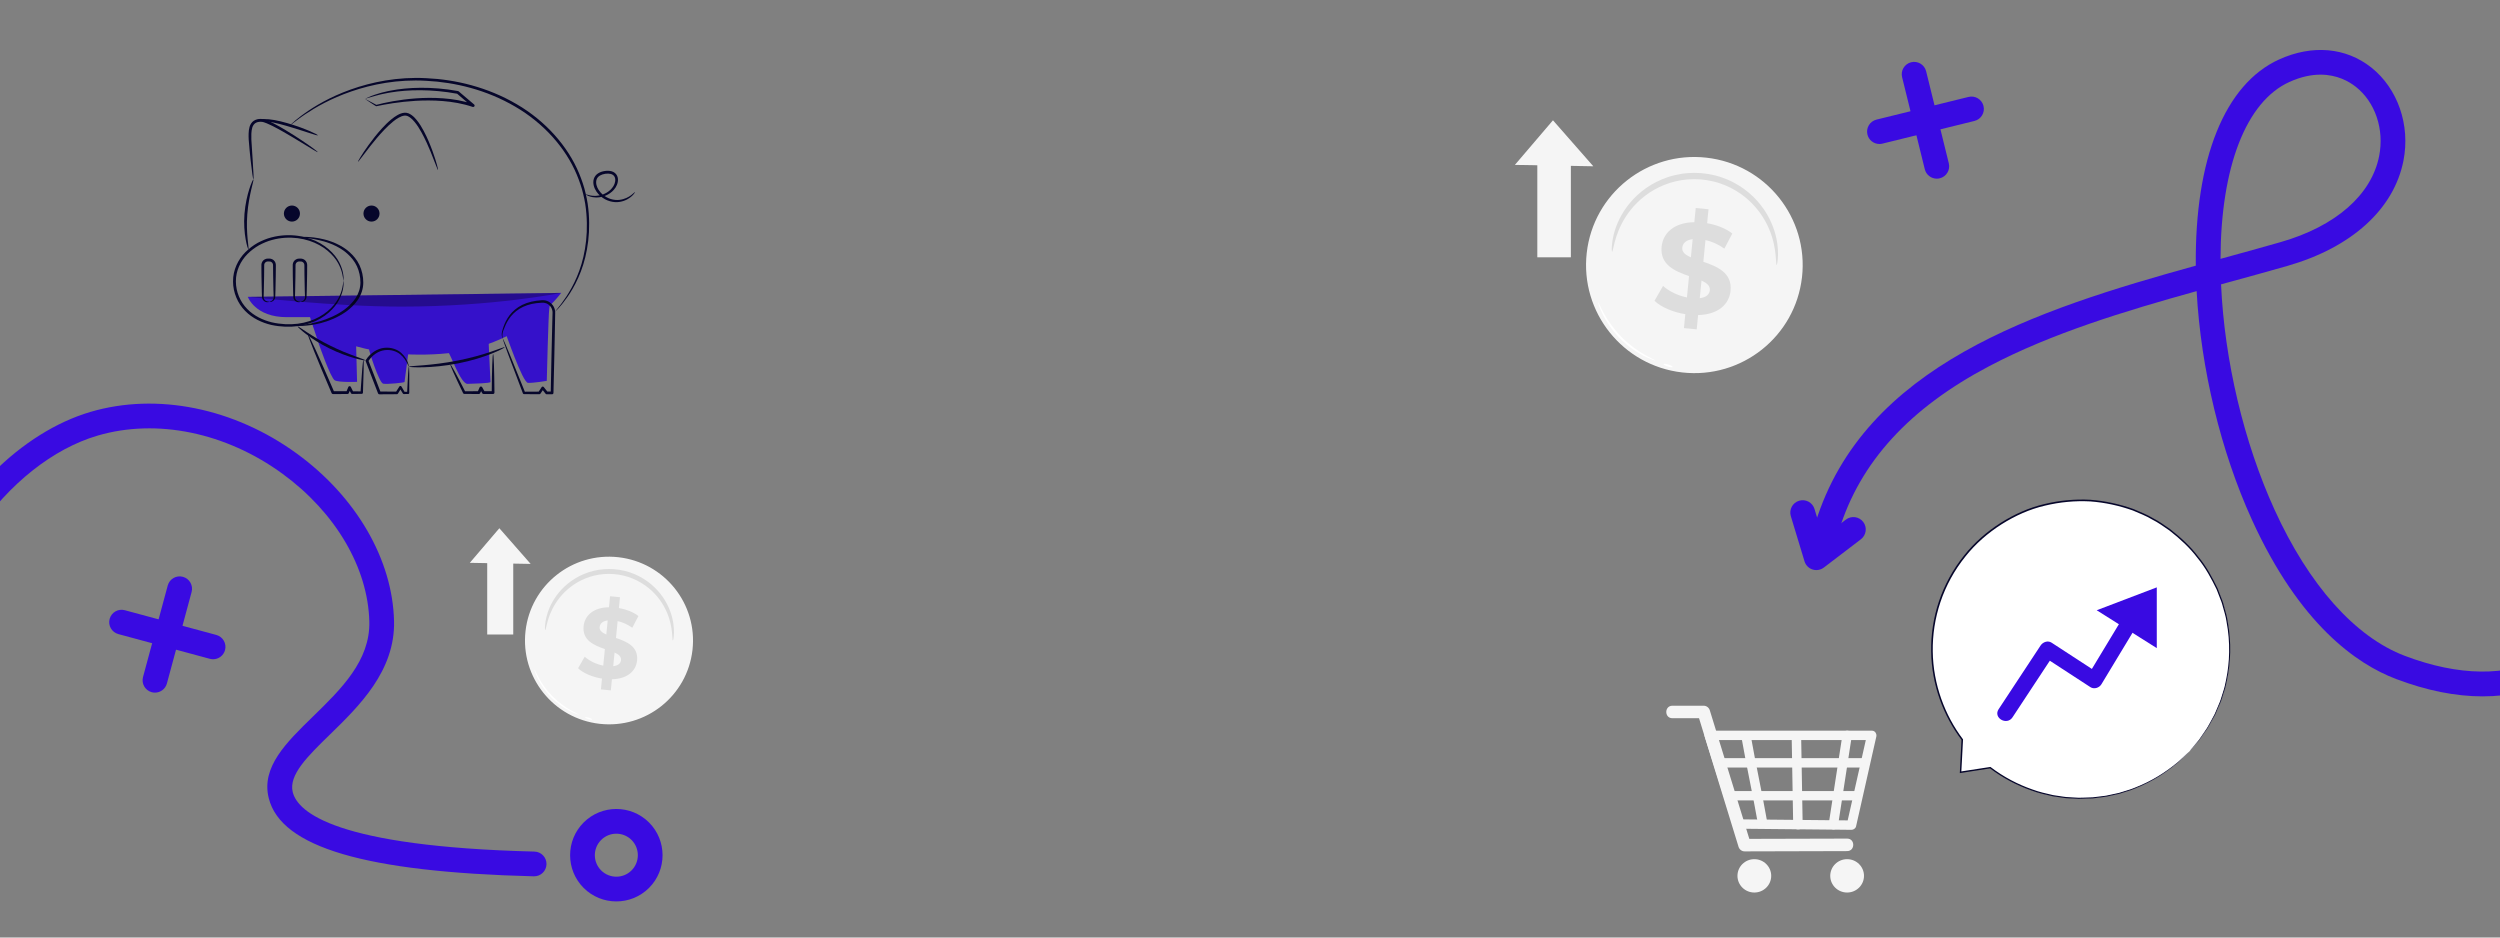 <svg viewBox="0 0 1920 720" xmlns="http://www.w3.org/2000/svg" id="Layer_1">
  <rect x="0" y="0" width="1920" height="720" fill="#808080" stroke="none"/>
  <defs>
    <style>
      .cls-1 {
        fill: #390ae2;
      }

      .cls-2 {
        fill: #fff;
      }

      .cls-3 {
        fill: #06062b;
      }

      .cls-4 {
        opacity: .3;
      }

      .cls-5 {
        opacity: .1;
      }

      .cls-6 {
        fill: #f5f5f5;
      }

      .cls-7 {
        fill: #3511ca;
      }
    </style>
  </defs>
  <g>
    <path d="M387.68,254.27c.55.92,13.62,39.58,17.82,39.77,4.19.19,14.42-1.54,14.42-1.54,0,0,1.26-51.98,1.93-55.41.67-3.42-.05-10.5-.05-10.5l-28.13,6.64-5.98,21.04Z" class="cls-7"></path>
    <path d="M344.44,270.94c1.1-.16,9.26,24.06,14.66,23.87,5.41-.19,17.57-.43,17.57-1.47s-1.54-33.47-1.54-33.47c0,0-28.19,2.12-27.99,2.7s-2.69,8.37-2.69,8.37Z" class="cls-7"></path>
    <path d="M283.37,267.9c-.42.36,7.73,26.21,10.93,26.78s16.39-.78,16.39-1.33,3.31-25.45,3.31-25.45c0,0-20.27-8.88-30.63,0Z" class="cls-7"></path>
    <path d="M244.95,264.35s8.95,26.11,12.22,27.79c3.26,1.68,17.06,1.12,17.06,1.12l-.75-28.9-34.98-19.53,6.45,19.53Z" class="cls-7"></path>
    <path d="M240.88,251.24c1.58,1.9,34.77,24.97,97.39,20.56,62.62-4.41,92.71-46.86,92.71-46.86l-240.65,3.06s5.53,15.58,29.86,15.58h17.89l2.8,7.67Z" class="cls-7"></path>
    <path d="M279.1,276.32c.2.01.26,2.54.2,6.96-.07,4.42-.25,10.73-.55,18.3-.02.5-.43.89-.92.9h-.02c-2.32.02-4.78.05-7.34.08-.39,0-.73-.22-.9-.54v-.02c-.64-1.23-1.33-2.55-2.02-3.89l1.92-.08c-.5,1.24-1.04,2.57-1.58,3.91-.17.42-.58.67-1,.67-3.06,0-6.23.01-9.47.02-.59,0-1.17,0-1.72,0-.45,0-.84-.27-1.01-.66-5.36-12.51-10.06-23.8-13.37-32-3.3-8.2-5.2-13.3-4.92-13.41.27-.12,2.66,4.77,6.33,12.81,3.66,8.04,8.61,19.24,13.98,31.74l-1.01-.66c.54,0,1.13,0,1.72,0,3.24,0,6.42.01,9.47.02l-1,.67c.56-1.34,1.11-2.67,1.62-3.9h0c.22-.55.84-.8,1.38-.58.24.1.43.28.54.5.68,1.35,1.34,2.68,1.96,3.92l-.91-.56c2.56.03,5.02.05,7.34.08l-.95.9c.49-7.56.95-13.85,1.34-18.26.39-4.4.71-6.91.91-6.9Z" class="cls-3"></path>
    <path d="M378.69,271.8c.25,0,.49,3.14.67,8.43s.32,12.72.39,21.29c0,.58-.46,1.05-1.04,1.06h-.02c-2.37.01-4.82.02-7.34.03-.41,0-.77-.23-.96-.56-.49-.89-1.02-1.83-1.55-2.79l-.43-.78,1.96-.08c-.55,1.21-1.08,2.4-1.61,3.57-.18.4-.58.64-.99.64-3.93-.03-7.68-.06-11.19-.08h-.02c-.39,0-.72-.23-.88-.56-3.09-6.44-5.66-11.94-7.4-15.85-1.74-3.91-2.66-6.24-2.46-6.34.2-.1,1.5,2.04,3.55,5.8,2.05,3.76,4.87,9.13,8.11,15.5l-.9-.56c3.51-.03,7.26-.05,11.19-.08l-.99.64c.52-1.17,1.06-2.37,1.6-3.58.25-.55.89-.8,1.45-.55.23.1.4.27.51.47l.44.78c.53.96,1.06,1.9,1.55,2.79l-.96-.56c2.52.01,4.98.02,7.34.03l-1.06,1.06c.06-8.57.2-16.01.39-21.29s.42-8.43.67-8.43Z" class="cls-3"></path>
    <path d="M228.62,250.71c.42-.53,10.64,7.73,25.08,14.8,14.38,7.19,27.08,10.55,26.9,11.21-.07.27-3.33-.23-8.47-1.68-5.12-1.46-12.11-3.93-19.41-7.57-7.31-3.62-13.5-7.69-17.72-10.95-4.23-3.25-6.56-5.6-6.39-5.81Z" class="cls-3"></path>
    <path d="M314,281.61c0-.33,4.23-.53,11.04-1.09,6.8-.57,16.17-1.58,26.36-3.59,10.2-2,19.24-4.63,25.7-6.82,6.46-2.18,10.39-3.77,10.53-3.46.11.24-3.6,2.34-9.99,4.91-6.38,2.59-15.48,5.5-25.81,7.52-10.32,2.04-19.83,2.81-26.7,2.99-6.88.16-11.12-.19-11.12-.46Z" class="cls-3"></path>
    <path d="M426.33,239.35c-.06-.05.75-1.08,2.32-2.97,1.54-1.92,3.78-4.79,6.36-8.69,5.08-7.76,11.54-20.01,14.24-36.51,1.41-8.2,1.89-17.38,1.08-27.13-.12-2.44-.56-4.89-.87-7.4-.49-2.47-.85-5.02-1.54-7.53-1.16-5.07-2.94-10.15-5.05-15.21-8.52-20.26-25.27-39.27-47.24-52.04-21.97-12.88-46.21-18.7-68.17-19.8-22.06-1.32-41.9,2.73-57.64,8.15-15.82,5.43-27.62,12.31-35.36,17.51-1.97,1.26-3.63,2.52-5.09,3.57-1.47,1.04-2.68,1.97-3.64,2.75-1.94,1.52-2.98,2.3-3.03,2.24-.05-.06.9-.94,2.75-2.58.92-.83,2.08-1.83,3.52-2.92,1.42-1.12,3.05-2.43,5-3.76,7.64-5.45,19.42-12.6,35.33-18.27,15.82-5.66,35.9-9.93,58.26-8.71,22.23,1,46.84,6.84,69.18,19.93,22.34,12.98,39.4,32.42,47.99,53.14,2.13,5.17,3.91,10.36,5.07,15.54.69,2.56,1.04,5.16,1.52,7.69.3,2.56.72,5.06.83,7.55.74,9.92.16,19.23-1.37,27.55-2.94,16.73-9.72,29.04-15.06,36.72-2.71,3.85-5.07,6.66-6.73,8.5-1.69,1.81-2.6,2.74-2.66,2.69Z" class="cls-3"></path>
    <path d="M194.62,137.79c.64.2-3.51,11.78-4.68,26.66-1.2,14.89,1.54,26.91.86,27.02-.27.06-1.29-2.85-2.16-7.76-.86-4.9-1.5-11.82-.89-19.43.6-7.61,2.21-14.34,3.72-19.08,1.52-4.74,2.89-7.51,3.16-7.41Z" class="cls-3"></path>
    <path d="M227.02,250.04c-.04-.46,7.53-.12,19-3.42,5.68-1.69,12.32-4.4,18.64-8.95,3.07-2.36,6.06-5.16,8.39-8.62,2.3-3.46,3.73-7.64,3.76-12,.02-4.39-.92-8.72-2.65-12.5-1.74-3.8-4.37-6.95-7.21-9.54-2.83-2.63-6.02-4.56-9.11-6.11-.78-.37-1.55-.74-2.31-1.1-.77-.34-1.55-.6-2.3-.9-1.49-.62-2.98-1.06-4.4-1.48-11.47-3.22-19.07-2.77-19.02-3.26,0-.14,1.86-.28,5.24-.24,3.37.12,8.29.5,14.19,2,1.47.39,3.02.79,4.57,1.39.78.29,1.59.54,2.4.87.79.35,1.6.72,2.42,1.08,3.24,1.54,6.63,3.49,9.67,6.24,3.05,2.7,5.9,6.05,7.81,10.14,1.89,4.08,2.91,8.68,2.9,13.45-.03,4.81-1.65,9.44-4.16,13.16-2.54,3.72-5.74,6.65-8.99,9.07-6.67,4.67-13.55,7.28-19.41,8.82-5.89,1.52-10.8,1.98-14.17,2.14-3.38.06-5.25-.08-5.25-.21Z" class="cls-3"></path>
    <path d="M336.4,130.59c-.31.09-2.15-5.44-5.72-14.12-1.8-4.33-4.02-9.47-7-14.85-1.51-2.67-3.17-5.46-5.27-7.97-1.04-1.26-2.18-2.47-3.49-3.41-.65-.47-1.34-.86-2.05-1.15-.35-.13-.69-.17-1.04-.28-.37,0-.74-.03-1.11-.02-1.53.12-3.1.78-4.54,1.6-1.45.81-2.82,1.78-4.11,2.82-2.59,2.07-4.9,4.33-7.03,6.55-4.25,4.47-7.77,8.82-10.69,12.49-5.8,7.38-9.14,12.16-9.41,11.98-.13-.08.54-1.39,1.92-3.64,1.38-2.25,3.48-5.45,6.25-9.28,2.78-3.82,6.21-8.3,10.46-12.94,2.13-2.31,4.47-4.66,7.17-6.85,1.34-1.1,2.79-2.14,4.39-3.05,1.59-.9,3.36-1.71,5.44-1.88.52-.02,1.05.01,1.57.03.51.13,1.06.22,1.54.41.93.38,1.78.88,2.54,1.43,1.53,1.12,2.76,2.45,3.86,3.81,2.22,2.72,3.88,5.6,5.38,8.37,2.95,5.57,5.03,10.82,6.67,15.26,1.62,4.44,2.74,8.1,3.44,10.65.7,2.55.97,3.99.83,4.03Z" class="cls-3"></path>
    <path d="M195.44,93.7c-.13-.1.37-.79,1.63-1.31,1.25-.52,3.17-.91,5.53-.94,4.73-.12,11.1,1.11,17.86,3.06,13.56,3.92,23.87,8.89,23.64,9.41-.24.59-10.86-3.44-24.25-7.3-6.69-1.92-12.82-3.34-17.3-3.61-2.24-.16-4.03-.02-5.24.21-1.21.24-1.78.59-1.89.5Z" class="cls-3"></path>
    <path d="M280.29,75.93c-.11.02,1.49-.75,5.01-2.27,1.76-.73,3.82-1.27,6.28-2.08,1.22-.41,2.58-.65,3.99-1.02,1.43-.32,2.92-.75,4.53-.99,12.79-2.5,31.22-3.36,51.67.36.17.03.32.11.45.21l.03.02c3.51,2.98,7.18,6.1,10.92,9.27.32.28.65.55.95.81.46.39.52,1.09.12,1.55-.3.35-.78.47-1.19.33-7.68-2.62-15.51-3.89-22.93-4.51-7.43-.6-14.48-.54-20.92-.18-12.88.8-23.33,2.66-30.09,4.14h-.03c-.13.03-.25,0-.36-.05-2.93-1.82-5.08-3.3-6.47-4.23-1.39-.94-2.05-1.38-1.96-1.37.09,0,.94.47,2.48,1.27,1.55.81,3.74,1.92,6.47,3.45l-.39-.05c6.77-1.84,17.22-4,30.23-5.02,6.5-.46,13.65-.61,21.21-.06,7.55.57,15.55,1.83,23.48,4.53l-1.07,1.87c-.31-.26-.63-.54-.95-.81-3.73-3.18-7.39-6.31-10.9-9.3l.47.23c-20.02-3.73-38.32-3.17-50.97-1.07-1.6.19-3.09.56-4.5.83-1.41.31-2.76.5-3.98.85-2.42.67-4.64,1.16-6.22,1.69-3.18.97-5.24,1.56-5.36,1.58Z" class="cls-3"></path>
    <path d="M263.78,215.79c-.29.03-.01-3.45-2-9.13-1.07-2.78-2.67-6.14-5.44-9.38-2.72-3.25-6.44-6.46-11.11-9.04-9.27-5.18-22.71-7.65-36.36-3.94-3.41.91-6.73,2.34-9.97,4.06-3.18,1.83-6.21,4.08-8.88,6.77-5.33,5.38-8.93,12.93-8.86,20.95,0,8.07,3.33,15.71,8.6,21.13,5.29,5.47,12.23,8.68,19.03,10.35,6.87,1.55,13.71,1.84,19.92,1.06,6.22-.8,11.87-2.69,16.53-5.3,4.68-2.59,8.39-5.79,11.11-9.04,2.77-3.24,4.37-6.59,5.43-9.38,1.98-5.68,1.71-9.16,2-9.12.08,0,.1.84.07,2.46.03.81-.12,1.8-.31,2.97-.12,1.18-.49,2.5-.95,3.98-.97,2.91-2.52,6.44-5.29,9.87-2.73,3.44-6.51,6.86-11.3,9.62-4.78,2.79-10.6,4.84-17.04,5.75-6.45.88-13.47.66-20.63-.89-7.09-1.68-14.44-5-20.11-10.82-5.65-5.76-9.25-14.01-9.25-22.61-.08-8.68,3.85-16.81,9.52-22.48,2.85-2.84,6.05-5.2,9.4-7.1,3.41-1.79,6.9-3.26,10.45-4.18,14.26-3.76,28.14-1.01,37.66,4.53,4.8,2.77,8.58,6.18,11.3,9.62,2.77,3.43,4.32,6.97,5.29,9.87.45,1.48.82,2.79.95,3.98.2,1.17.34,2.16.31,2.97.03,1.62,0,2.46-.07,2.46Z" class="cls-3"></path>
    <path d="M206.91,231.85c-.04-.2,1.18-.12,2.39-1.4.58-.65,1-1.58.86-2.85-.05-1.39-.1-2.93-.16-4.61-.07-3.49-.15-7.54-.24-12.01-.02-2.27-.04-4.64-.06-7.09.05-1.07-.32-1.85-1.04-2.47-.36-.28-.78-.49-1.23-.57-.38-.08-1.09-.04-1.74-.05-.94,0-1.84.5-2.33,1.27-.24.38-.41.82-.44,1.27-.03.45-.01,1.2-.02,1.77-.02,2.45-.04,4.82-.06,7.09-.09,4.46-.17,8.52-.24,12.01-.03.85-.05,1.66-.08,2.44-.01.78-.1,1.52,0,2.03.19,1.14.95,1.97,1.68,2.38.75.44,1.43.49,1.96.55.5.07.77.15.77.22s-.26.15-.77.22c-.47.07-1.34.19-2.33-.22-.97-.39-2.1-1.34-2.5-2.89-.2-.81-.14-1.55-.19-2.3-.02-.78-.05-1.59-.08-2.44-.07-3.49-.15-7.54-.24-12.01-.02-2.27-.04-4.64-.06-7.09,0-.65-.03-1.15,0-1.95.05-.8.33-1.59.76-2.28.86-1.38,2.49-2.29,4.17-2.28.65.02,1.25-.06,2.14.09.82.15,1.58.52,2.21,1.03.63.52,1.12,1.18,1.44,1.92.31.7.41,1.64.38,2.24-.02,2.45-.04,4.82-.06,7.09-.09,4.46-.17,8.52-.24,12.01-.06,1.68-.11,3.22-.16,4.61.05,1.47-.68,2.83-1.5,3.47-1.73,1.35-3.05.86-2.98.78Z" class="cls-3"></path>
    <path d="M230.97,231.85c-.04-.2,1.18-.12,2.39-1.4.58-.65,1-1.58.86-2.85-.05-1.39-.1-2.93-.16-4.61-.07-3.49-.15-7.54-.24-12.01-.02-2.27-.04-4.64-.06-7.09.05-1.07-.32-1.85-1.04-2.47-.36-.28-.78-.49-1.23-.57-.38-.08-1.09-.04-1.74-.05-.94,0-1.84.5-2.33,1.27-.24.38-.41.82-.44,1.27-.03.45-.01,1.2-.02,1.77-.02,2.45-.04,4.82-.06,7.09-.09,4.46-.17,8.52-.24,12.01-.03.85-.05,1.66-.08,2.44-.01.78-.1,1.52,0,2.03.19,1.14.95,1.97,1.68,2.38.75.44,1.43.49,1.96.55.5.07.77.15.77.22s-.26.15-.77.22c-.47.07-1.34.19-2.33-.22-.97-.39-2.1-1.34-2.5-2.89-.2-.81-.14-1.55-.19-2.3-.02-.78-.05-1.59-.08-2.44-.07-3.49-.15-7.54-.24-12.01-.02-2.27-.04-4.64-.06-7.09,0-.65-.03-1.15,0-1.95.05-.8.33-1.59.76-2.28.86-1.38,2.49-2.29,4.17-2.28.65.02,1.25-.06,2.14.09.82.15,1.58.52,2.21,1.03.63.52,1.12,1.18,1.44,1.92.31.7.41,1.64.38,2.24-.02,2.45-.04,4.82-.06,7.09-.09,4.46-.17,8.52-.24,12.01-.06,1.68-.11,3.22-.16,4.61.05,1.47-.68,2.83-1.5,3.47-1.73,1.35-3.05.86-2.98.78Z" class="cls-3"></path>
    <path d="M194.62,137.79c-.3.03-1.11-5.56-2.12-14.63-.49-4.54-1.07-9.92-1.5-15.98-.1-1.57-.09-3.1-.05-4.72.06-1.62.21-3.31.71-5.03.5-1.7,1.52-3.5,3.19-4.63,1.66-1.15,3.67-1.49,5.52-1.47,2.02.05,3.79.73,5.36,1.39,1.61.66,3.13,1.4,4.61,2.16,2.95,1.51,5.71,3.1,8.31,4.64,5.2,3.1,9.76,6.06,13.55,8.6,3.79,2.54,6.81,4.68,8.86,6.2,2.05,1.53,3.13,2.44,3.05,2.56-.18.26-4.97-2.71-12.74-7.46-3.89-2.37-8.52-5.18-13.74-8.16-2.61-1.49-5.36-3.02-8.26-4.47-1.45-.74-2.94-1.44-4.46-2.06-1.54-.65-3.07-1.18-4.53-1.22-1.6-.02-3.15.28-4.29,1.08-1.15.78-1.92,2.03-2.36,3.45-.82,2.87-.75,6.12-.69,9.03.31,5.97.74,11.4,1.02,15.95.61,9.1.87,14.74.57,14.76Z" class="cls-3"></path>
    <path d="M386.19,260.17c-.05.02-.44-.56-.72-1.86-.13-.64-.22-1.47-.12-2.44.08-.99.46-2.03.78-3.21.73-2.34,1.76-5.22,3.63-8.23,1.83-3.02,4.59-6.12,8.35-8.58,3.75-2.47,8.5-4.14,13.67-4.85,1.29-.2,2.62-.32,3.96-.4,1.32-.14,2.95-.03,4.35.49,2.87,1.01,5.28,3.56,6.02,6.71.21.78.27,1.59.28,2.41-.01.73-.02,1.47-.04,2.21-.03,1.48-.05,2.97-.08,4.48-.06,3.02-.12,6.1-.18,9.23-.13,6.27-.27,12.77-.41,19.42-.22,9.1-.42,17.9-.62,26.23-.01.57-.48,1.03-1.06,1.03-1.41,0-2.8,0-4.17-.01-.33,0-.63-.16-.82-.4-1.02-1.3-2.02-2.59-3.01-3.85l1.65-.06c-.87,1.29-1.74,2.57-2.59,3.83h0c-.19.29-.51.44-.82.44-4.1-.03-8.04-.05-11.8-.07h-.01c-.39,0-.72-.25-.85-.59-4.81-12.56-8.75-23.01-11.44-30.33-1.35-3.66-2.38-6.54-3.06-8.52-.68-1.97-.99-3.04-.9-3.08.09-.04.58.96,1.43,2.87.84,1.91,2.04,4.73,3.53,8.33,2.99,7.21,7.18,17.56,12.17,30.05l-.86-.59c3.76-.02,7.7-.05,11.8-.07l-.83.44c.84-1.27,1.69-2.55,2.55-3.85.31-.47.94-.6,1.41-.29.09.06.18.14.24.22,1,1.26,2.01,2.53,3.04,3.83l-.82-.4c1.38,0,2.76,0,4.17-.01l-1.06,1.03c.17-8.33.35-17.13.54-26.23.15-6.65.31-13.14.45-19.41.08-3.13.16-6.21.23-9.23.04-1.51.08-3,.12-4.48.02-.74.04-1.47.06-2.19,0-.64-.04-1.29-.21-1.9-.55-2.49-2.45-4.55-4.72-5.37-1.16-.43-2.28-.54-3.59-.43-1.3.06-2.58.15-3.82.32-4.98.6-9.49,2.11-13.08,4.35-3.6,2.24-6.3,5.09-8.15,7.93-1.9,2.82-3.02,5.58-3.86,7.83-2.04,4.51-.47,7.24-.74,7.24Z" class="cls-3"></path>
    <path d="M314,281.61c-.13.03-.48-1.02-1.39-2.81-.93-1.76-2.44-4.36-5.22-6.65-2.75-2.28-7.06-3.83-11.89-3.23-4.76.53-9.72,3.82-12.73,8.65l.07-.9c1.79,4.62,3.72,9.6,5.72,14.75,1.3,3.41,2.58,6.74,3.81,9.96l-1.01-.69c4.71.03,9.2.06,13.41.08l-.85.47c.96-1.51,1.89-2.96,2.78-4.37v-.02c.29-.44.87-.57,1.31-.29.13.08.23.19.31.32.9,1.54,1.76,3.01,2.59,4.43l-.75-.43c1.16.02,2.26.03,3.33.05l-.83.8c.26-6.17.52-11.18.75-14.67.23-3.49.44-5.44.6-5.46.16-.02.27,1.9.32,5.39.05,3.49.05,8.55-.02,14.79,0,.44-.36.79-.8.8h-.03c-1.07.02-2.18.03-3.33.05-.31,0-.59-.16-.74-.4v-.02c-.87-1.39-1.77-2.84-2.71-4.36h1.61c-.87,1.44-1.76,2.91-2.69,4.43-.18.3-.5.47-.83.47h-.02c-4.21.03-8.7.05-13.41.08-.46,0-.85-.29-1.01-.69-1.24-3.22-2.53-6.55-3.85-9.95-1.97-5.16-3.87-10.15-5.64-14.78l-.02-.05c-.11-.29-.07-.6.09-.85,3.47-5.46,8.97-8.9,14.36-9.41,5.35-.54,10.11,1.38,12.96,4.01,2.89,2.63,4.26,5.46,5.01,7.37.73,1.95.85,3.08.74,3.11Z" class="cls-3"></path>
    <circle r="6.17" cy="164.02" cx="224.2" class="cls-3"></circle>
    <path d="M291.48,164.02c0,3.41-2.76,6.17-6.17,6.17s-6.17-2.76-6.17-6.17,2.76-6.17,6.17-6.17,6.17,2.76,6.17,6.17Z" class="cls-3"></path>
    <path d="M190.34,228c1.3-.03,65.71,7.47,117.91,7.48,70.93.01,122.74-10.53,122.74-10.53l-240.65,3.06Z" class="cls-4"></path>
    <path d="M487.65,147.5c.09.06-.5,1.33-2.32,3.03-1.79,1.67-4.92,3.8-9.42,4.52-4.44.75-10.24-.46-14.8-4.49-2.23-2-4.24-4.64-5.1-7.96-.4-1.64-.52-3.48.05-5.27.54-1.8,1.88-3.37,3.47-4.32,1.59-.96,3.33-1.45,5.01-1.69,1.69-.24,3.44-.26,5.16.22,1.71.45,3.34,1.65,4.15,3.27.85,1.62.86,3.39.6,4.93-.55,3.14-2.42,5.61-4.38,7.39-2.02,1.78-4.27,2.94-6.41,3.63-4.32,1.38-8.09.94-10.44.2-2.38-.75-3.46-1.63-3.41-1.72.09-.17,1.3.44,3.61.89,2.28.45,5.82.61,9.72-.84,1.93-.73,3.93-1.87,5.68-3.51,1.71-1.66,3.22-3.82,3.62-6.39.19-1.25.12-2.57-.46-3.62-.56-1.06-1.58-1.84-2.88-2.17-2.57-.64-5.96-.16-8.44,1.27-1.23.75-2.13,1.82-2.53,3.11-.41,1.28-.36,2.73-.04,4.09.67,2.75,2.4,5.14,4.36,6.97,4.01,3.69,9.17,4.95,13.24,4.46,4.14-.46,7.2-2.24,9.07-3.63,1.9-1.42,2.72-2.49,2.87-2.37Z" class="cls-3"></path>
  </g>
  <g>
    <g>
      <path d="M1681.53,577.03c43.28-46.08,41.01-118.52-5.07-161.8-46.08-43.28-118.52-41.01-161.8,5.07-38.86,41.38-40.98,104-7.64,147.69l-1.3,25.1,22.8-3.53c46.09,35.37,112.39,30.71,153.01-12.53Z" class="cls-2"></path>
      <path d="M1681.53,577.03s-2.84,3.04-8.56,8.39c-5.97,5.02-15.14,12.22-28.61,18.21-3.4,1.39-6.91,3.07-10.85,4.15-1.94.61-3.93,1.24-5.96,1.88-2.08.46-4.21.92-6.38,1.4-1.09.24-2.18.48-3.29.72-1.11.23-2.26.31-3.4.48-2.3.29-4.64.58-7.02.88-2.4.15-4.85.19-7.34.29-1.24.03-2.5.13-3.77.1-1.27-.07-2.54-.14-3.83-.21-1.29-.07-2.58-.14-3.89-.21-1.31-.05-2.63-.14-3.94-.37-2.63-.38-5.31-.77-8.02-1.17-5.34-1.22-10.89-2.37-16.33-4.42-10.95-3.8-21.94-9.44-32.15-17.16l.41.11c-7.1,1.11-14.86,2.32-22.79,3.55l-.68.11.04-.69c.4-7.85.83-16.39,1.28-25.11l.12.39c-13.94-18.4-23.11-42.41-23.44-68.05-.2-12.78,1.74-25.86,5.97-38.44,4.22-12.57,10.75-24.6,19.31-35.24,7.93-10.04,17.66-18.4,28.14-25.08,10.51-6.63,21.87-11.72,33.63-14.45,11.71-2.84,23.61-3.89,35.2-3.27,11.58.88,22.72,3.38,33.15,7.12,5.08,2.21,10.21,4.14,14.83,6.95,4.85,2.41,9.11,5.62,13.44,8.57,8.23,6.46,15.78,13.43,21.69,21.32,6.29,7.6,10.75,16.09,14.73,24.29.82,2.13,1.63,4.24,2.43,6.33.78,2.1,1.68,4.13,2.17,6.27,1.1,4.24,2.5,8.31,3.04,12.47,3.08,16.46,2.27,31.85-.45,44.81-.69,3.25-1.28,6.4-2.34,9.31-.99,2.92-1.72,5.81-2.82,8.43-1.12,2.61-2.2,5.11-3.23,7.49-.47,1.21-1.06,2.33-1.68,3.4-.6,1.08-1.18,2.13-1.75,3.15-1.17,2.02-2.13,4.01-3.28,5.73-1.18,1.7-2.29,3.29-3.31,4.76-1.03,1.47-1.98,2.83-2.85,4.07-.99,1.15-1.88,2.19-2.69,3.12-1.59,1.83-2.81,3.24-3.66,4.22-.83.94-1.28,1.41-1.28,1.41,0,0,.38-.52,1.18-1.49.83-1,2.01-2.43,3.56-4.29.79-.94,1.67-1.99,2.63-3.15.85-1.25,1.79-2.62,2.79-4.09,1.01-1.48,2.09-3.08,3.25-4.78,1.13-1.72,2.07-3.72,3.22-5.74.56-1.02,1.13-2.07,1.71-3.15.61-1.06,1.19-2.18,1.65-3.39,1-2.38,2.06-4.87,3.16-7.47,1.08-2.61,1.78-5.49,2.75-8.4,1.04-2.9,1.61-6.03,2.28-9.26,2.64-12.89,3.38-28.18.26-44.5-.55-4.13-1.95-8.16-3.06-12.36-.49-2.12-1.39-4.13-2.17-6.21-.8-2.07-1.61-4.16-2.43-6.27-3.97-8.12-8.41-16.51-14.66-24.03-5.87-7.81-13.36-14.69-21.53-21.07-4.3-2.91-8.52-6.09-13.32-8.46-4.58-2.78-9.67-4.68-14.69-6.86-10.33-3.68-21.36-6.15-32.81-7-11.47-.59-23.23.45-34.82,3.27-11.63,2.7-22.86,7.74-33.25,14.3-10.36,6.61-19.98,14.87-27.82,24.8-8.47,10.52-14.92,22.41-19.1,34.84-4.19,12.43-6.12,25.37-5.93,38.01.31,25.36,9.35,49.12,23.12,67.36l.13.17v.21c-.47,8.72-.92,17.26-1.33,25.1l-.65-.59c7.94-1.22,15.7-2.41,22.8-3.51l.23-.03.18.14c10.09,7.66,20.97,13.29,31.82,17.08,5.38,2.05,10.88,3.21,16.18,4.44,2.69.4,5.34.8,7.95,1.18,1.3.24,2.61.33,3.91.38,1.3.08,2.58.15,3.86.22,1.28.07,2.54.15,3.8.22,1.26.04,2.5-.06,3.74-.08,2.47-.09,4.9-.12,7.29-.26,2.37-.29,4.7-.57,6.98-.85,1.14-.16,2.28-.23,3.38-.46,1.1-.24,2.19-.47,3.27-.7,2.16-.46,4.27-.92,6.34-1.36,2.02-.63,4-1.24,5.93-1.84,3.92-1.05,7.42-2.7,10.81-4.06,13.44-5.88,22.63-12.97,28.65-17.89,2.94-2.56,5.02-4.72,6.52-6.07,1.47-1.38,2.25-2.07,2.25-2.07Z" class="cls-3"></path>
    </g>
    <g>
      <path d="M1534.94,544.66c9.4-14.27,18.81-28.54,28.21-42.81,1.33-2.02,2.67-4.05,4-6.07,1.77-2.68,5.53-4.12,8.45-2.22,12.02,7.83,24.04,15.66,36.07,23.49-2.82.74-5.63,1.48-8.45,2.22,8.74-14.47,17.48-28.94,26.22-43.41,1.23-2.04,2.47-4.09,3.7-6.13,4.11-6.8,14.79-.59,10.67,6.24-8.74,14.47-17.48,28.94-26.22,43.41-1.23,2.04-2.47,4.09-3.7,6.13-1.66,2.75-5.62,4.06-8.45,2.22-12.02-7.83-24.04-15.66-36.07-23.49,2.82-.74,5.63-1.48,8.45-2.22-9.4,14.27-18.81,28.54-28.21,42.81-1.33,2.02-2.67,4.05-4,6.07-4.36,6.61-15.06.43-10.67-6.24h0Z" class="cls-1"></path>
      <polygon points="1610.27 468.67 1656.41 497.76 1656.41 451.09 1610.27 468.67" class="cls-1"></polygon>
    </g>
  </g>
  <g>
    <path d="M531.83,499.15c-3.98,35.33-35.92,60.73-71.33,56.74-35.41-3.99-60.89-35.87-56.9-71.2,3.98-35.33,35.92-60.73,71.33-56.74,35.41,3.99,60.89,35.87,56.9,71.19Z" class="cls-6"></path>
    <g class="cls-5">
      <path d="M469.96,521.69l-.84,8.52-7.61-.75.81-8.29c-7.49-1.2-14.49-4.26-18.35-7.95l5.1-8.88c3.53,3.19,8.81,5.78,14.23,6.85l1.25-12.71c-8.25-2.88-17.41-6.62-16.34-17.51.79-8.07,7.33-14.42,19.49-14.61l.83-8.45,7.61.75-.81,8.3c5.66,1.02,11.07,3.08,14.99,6.16l-4.72,8.99c-3.67-2.59-7.5-4.27-11.26-5.1l-1.27,12.94c8.25,2.81,17.26,6.54,16.21,17.26-.78,7.92-7.23,14.2-19.32,14.47ZM465.65,487.3l1.06-10.81c-4.12.52-5.94,2.57-6.18,5.08-.26,2.66,1.88,4.33,5.13,5.73ZM476.94,506.93c.26-2.67-1.8-4.33-4.96-5.79l-1.03,10.5c3.89-.46,5.76-2.28,6-4.71Z"></path>
    </g>
    <g class="cls-5">
      <path d="M516.74,491.9c-.3-.02-.26-2.19-.63-6.02-.39-3.81-1.26-9.36-3.95-15.61-1.34-3.11-3.13-6.39-5.47-9.61-2.36-3.19-5.23-6.36-8.71-9.15-1.73-1.4-3.59-2.74-5.6-3.92-2-1.19-4.11-2.3-6.36-3.2-2.24-.91-4.57-1.71-7-2.28-2.43-.58-4.93-.98-7.49-1.21-2.56-.19-5.1-.19-7.59-.02-2.49.17-4.93.59-7.28,1.12-2.36.53-4.62,1.28-6.79,2.13-2.17.84-4.22,1.86-6.15,2.97-3.88,2.2-7.22,4.86-10.06,7.63-2.82,2.8-5.11,5.74-6.94,8.6-3.66,5.74-5.41,11.07-6.4,14.77-.98,3.72-1.29,5.87-1.59,5.84-.22-.01-.4-2.21.15-6.14.58-3.9,1.99-9.6,5.56-15.84,1.78-3.11,4.08-6.33,6.99-9.41,2.93-3.05,6.43-5.99,10.54-8.44,2.05-1.23,4.23-2.36,6.55-3.3,2.32-.95,4.75-1.79,7.29-2.39,2.54-.6,5.16-1.07,7.85-1.27,2.69-.2,5.43-.21,8.19,0,2.76.24,5.46.69,8.08,1.32,2.62.63,5.14,1.52,7.54,2.52,2.41,1,4.67,2.22,6.81,3.53,2.14,1.3,4.11,2.77,5.94,4.32,3.66,3.08,6.65,6.54,9.05,10.03,2.37,3.51,4.13,7.06,5.39,10.41,2.51,6.74,2.99,12.59,2.94,16.53-.08,3.97-.62,6.1-.84,6.08Z"></path>
    </g>
    <path d="M444.53,548.77c-.03.08-.71-.11-1.92-.53-1.21-.4-2.92-1.13-4.96-2.17-4.09-2.05-9.44-5.58-14.37-10.58-4.91-5.02-8.35-10.43-10.33-14.55-.99-2.06-1.7-3.78-2.08-5-.4-1.21-.58-1.9-.5-1.92.2-.08,1.2,2.56,3.36,6.52,2.14,3.96,5.62,9.17,10.43,14.09,4.83,4.89,9.98,8.46,13.9,10.68,3.92,2.23,6.54,3.27,6.46,3.47Z" class="cls-2"></path>
    <path d="M454.76,552.6c-.1.33-1.39.22-2.88-.25-1.49-.46-2.62-1.1-2.52-1.43.1-.33,1.39-.22,2.88.25,1.49.46,2.62,1.1,2.52,1.43Z" class="cls-2"></path>
  </g>
  <g>
    <rect transform="translate(768.35 914) rotate(180)" height="60.6" width="19.99" y="426.7" x="374.18" class="cls-6"></rect>
    <polygon points="407.54 433.08 383.5 405.68 360.81 432.25 407.54 433.08" class="cls-6"></polygon>
  </g>
  <g>
    <path d="M1383.93,212.89c-5.14,45.55-46.31,78.3-91.96,73.15-45.65-5.15-78.5-46.24-73.36-91.79,5.13-45.55,46.31-78.3,91.96-73.15,45.65,5.15,78.5,46.24,73.37,91.79Z" class="cls-6"></path>
    <g class="cls-5">
      <path d="M1304.15,241.95l-1.08,10.99-9.81-.97,1.05-10.69c-9.66-1.54-18.68-5.5-23.66-10.25l6.57-11.44c4.55,4.11,11.35,7.45,18.35,8.84l1.61-16.39c-10.63-3.71-22.44-8.54-21.06-22.57,1.02-10.4,9.45-18.59,25.13-18.83l1.07-10.89,9.81.96-1.05,10.7c7.3,1.31,14.27,3.97,19.33,7.94l-6.09,11.59c-4.73-3.34-9.66-5.51-14.51-6.58l-1.64,16.68c10.64,3.62,22.26,8.43,20.9,22.26-1,10.21-9.33,18.3-24.91,18.66ZM1298.6,197.61l1.36-13.93c-5.31.67-7.65,3.31-7.97,6.55-.34,3.43,2.42,5.59,6.61,7.38ZM1313.15,222.92c.34-3.44-2.33-5.58-6.4-7.47l-1.33,13.54c5.01-.6,7.42-2.94,7.73-6.07Z"></path>
    </g>
    <g class="cls-5">
      <path d="M1364.47,203.54c-.38-.03-.34-2.82-.81-7.76-.5-4.91-1.62-12.06-5.09-20.13-1.73-4.01-4.04-8.24-7.05-12.39-3.04-4.12-6.75-8.2-11.22-11.8-2.23-1.81-4.63-3.53-7.21-5.05-2.58-1.53-5.3-2.96-8.2-4.12-2.89-1.17-5.89-2.21-9.03-2.94-3.13-.74-6.36-1.27-9.66-1.56-3.3-.24-6.58-.25-9.79-.02-3.22.22-6.35.76-9.39,1.45-3.05.68-5.96,1.65-8.76,2.75-2.8,1.09-5.44,2.4-7.93,3.82-5,2.83-9.31,6.26-12.98,9.84-3.64,3.61-6.59,7.41-8.95,11.09-4.72,7.4-6.98,14.27-8.26,19.04-1.26,4.8-1.66,7.56-2.05,7.53-.28-.02-.52-2.84.2-7.91.74-5.03,2.57-12.38,7.16-20.43,2.3-4.01,5.26-8.16,9.01-12.13,3.78-3.94,8.29-7.73,13.59-10.88,2.64-1.58,5.45-3.04,8.45-4.26,2.99-1.23,6.12-2.31,9.39-3.08,3.27-.78,6.65-1.38,10.12-1.64,3.47-.26,7-.27,10.56,0,3.55.31,7.04.89,10.42,1.71,3.38.81,6.62,1.95,9.72,3.25,3.11,1.29,6.03,2.86,8.77,4.55,2.76,1.68,5.3,3.58,7.65,5.56,4.72,3.96,8.57,8.43,11.66,12.93,3.06,4.52,5.32,9.1,6.94,13.43,3.24,8.68,3.86,16.24,3.79,21.32-.11,5.12-.8,7.87-1.08,7.84Z"></path>
    </g>
    <path d="M1271.37,276.86c-.04.1-.91-.15-2.47-.69-1.56-.52-3.76-1.46-6.4-2.79-5.27-2.64-12.17-7.2-18.52-13.64-6.33-6.47-10.77-13.45-13.32-18.76-1.28-2.66-2.19-4.87-2.68-6.44-.51-1.57-.75-2.44-.65-2.48.26-.1,1.55,3.3,4.33,8.41,2.76,5.11,7.25,11.83,13.45,18.16,6.22,6.31,12.86,10.91,17.92,13.77,5.06,2.87,8.43,4.22,8.33,4.47Z" class="cls-2"></path>
    <path d="M1284.55,281.8c-.13.42-1.8.28-3.72-.32-1.92-.6-3.38-1.42-3.24-1.84.13-.42,1.8-.28,3.72.32,1.92.6,3.38,1.42,3.24,1.84Z" class="cls-2"></path>
  </g>
  <g>
    <rect transform="translate(2387.1 317.09) rotate(180)" height="78.14" width="25.77" y="119.48" x="1180.67" class="cls-6"></rect>
    <polygon points="1223.67 127.7 1192.68 92.38 1163.43 126.64 1223.67 127.7" class="cls-6"></polygon>
  </g>
  <g>
    <path d="M1284.4,551.58h24.05c-1.56-1.18-3.12-2.35-4.68-3.52,3.55,11.55,7.1,23.09,10.64,34.64,5.63,18.32,11.26,36.64,16.89,54.96,1.3,4.23,2.6,8.45,3.9,12.68.62,2.02,2.51,3.53,4.68,3.52,22.95-.06,45.91-.13,68.86-.19,3.29,0,6.57-.02,9.86-.03,6.25-.02,6.26-9.62,0-9.6-22.95.06-45.91.13-68.86.19-3.29,0-6.57.02-9.86.03,1.56,1.18,3.12,2.35,4.68,3.53-3.55-11.55-7.1-23.09-10.64-34.64-5.63-18.32-11.26-36.64-16.89-54.96-1.3-4.23-2.6-8.45-3.9-12.68-.62-2.03-2.51-3.52-4.68-3.52h-24.05c-6.25,0-6.26,9.6,0,9.6h0Z" class="cls-6"></path>
    <path d="M1433.98,563.8c-4.53,20.09-9.07,40.18-13.6,60.27-.65,2.89-1.3,5.78-1.96,8.66,1.17-.88,2.34-1.76,3.51-2.64l-29.48-.29c-15.76-.15-31.52-.31-47.27-.46-3.6-.03-7.21-.07-10.81-.1,1.17.88,2.34,1.76,3.51,2.64-6.32-19.89-12.64-39.78-18.96-59.67-.89-2.81-1.78-5.61-2.67-8.42-1.17,1.52-2.34,3.04-3.51,4.56h124.76c4.69,0,4.69-7.2,0-7.2h-124.76c-2.3,0-4.23,2.31-3.51,4.56,6.32,19.89,12.64,39.78,18.96,59.67.89,2.81,1.78,5.61,2.68,8.42.49,1.53,1.87,2.63,3.51,2.64,9.83.1,19.65.19,29.48.29,15.76.15,31.52.31,47.27.46,3.6.03,7.21.07,10.81.11,1.53.01,3.17-1.12,3.51-2.64,4.53-20.09,9.07-40.18,13.6-60.27.65-2.89,1.3-5.77,1.96-8.66,1.02-4.52-6-6.44-7.02-1.91Z" class="cls-6"></path>
    <path d="M1337.55,566.88c3.83,21.98,8.7,43.76,12.54,65.74.79,4.56,7.81,2.63,7.02-1.91-3.83-21.98-8.7-43.77-12.54-65.74-.79-4.56-7.81-2.63-7.02,1.91h0Z" class="cls-6"></path>
    <path d="M1376.01,565.92c.37,22.54.79,45.07,1.16,67.61.07,4.63,7.36,4.64,7.28,0-.37-22.54-.79-45.07-1.16-67.61-.08-4.63-7.36-4.64-7.28,0h0Z" class="cls-6"></path>
    <path d="M1411.53,634.35c3.08-20.01,6.16-40.03,9.25-60.04.44-2.86.88-5.73,1.32-8.59.3-1.94-.5-3.85-2.54-4.43-1.72-.49-4.18.59-4.48,2.52-3.08,20.01-6.16,40.03-9.25,60.04-.44,2.86-.88,5.73-1.32,8.59-.3,1.94.5,3.85,2.54,4.43,1.72.49,4.18-.59,4.48-2.52h0Z" class="cls-6"></path>
    <path d="M1320.67,589.44h110.16c4.69,0,4.69-7.2,0-7.2h-110.16c-4.69,0-4.69,7.2,0,7.2h0Z" class="cls-6"></path>
    <path d="M1330.99,614.73h95.41c4.69,0,4.69-7.2,0-7.2h-95.41c-4.69,0-4.69,7.2,0,7.2h0Z" class="cls-6"></path>
    <ellipse ry="12.81" rx="12.96" cy="672.65" cx="1418.59" class="cls-6"></ellipse>
    <ellipse ry="12.81" rx="12.96" cy="672.65" cx="1347.33" class="cls-6"></ellipse>
  </g>
  <path d="M-5.37,363.05c22.58-22.58,48.58-38.97,74.85-46.71,51.13-15.05,110.45-3.03,158.68,32.15,45.5,33.19,73.34,81.21,74.47,128.45.92,38.31-26.82,65.32-49.1,87.04-17.19,16.74-32.03,31.2-28.69,44.43,3.88,15.38,33.15,41.75,185.61,45.6,5.25.13,9.39,4.49,9.26,9.74-.13,5.24-4.49,9.39-9.74,9.26-129.38-3.26-194.06-22.31-203.55-59.94-6.02-23.85,13.35-42.71,33.85-62.69,21.67-21.11,44.09-42.95,43.37-72.98-.99-41.37-25.92-83.82-66.68-113.55-43.48-31.72-96.61-42.67-142.11-29.27-33.97,10-67.75,36.7-92.68,73.26-26.08,38.25-39.11,81.76-36.69,122.49.31,5.24-3.68,9.73-8.92,10.05-5.24.31-9.74-3.68-10.05-8.92-2.67-44.91,11.52-92.61,39.96-134.32,8.5-12.46,17.98-23.9,28.16-34.08Z" class="cls-1"></path>
  <path d="M448.23,631.68c13.85-13.85,36.38-13.85,50.23,0,13.85,13.85,13.85,36.38,0,50.23-13.85,13.85-36.38,13.85-50.23,0-13.85-13.85-13.85-36.38,0-50.23ZM485.03,668.47c6.44-6.44,6.44-16.92,0-23.36-6.44-6.44-16.92-6.44-23.36,0-6.44,6.44-6.44,16.92,0,23.36,6.44,6.44,16.92,6.44,23.36,0Z" class="cls-1"></path>
  <path d="M119.01,531.94c-.82,0-1.65-.11-2.48-.33-5.06-1.37-8.06-6.58-6.69-11.65l18.98-70.28c1.37-5.06,6.58-8.06,11.65-6.69,5.06,1.37,8.06,6.58,6.69,11.65l-18.98,70.28c-1.14,4.24-4.98,7.02-9.17,7.02Z" class="cls-1"></path>
  <path d="M163.65,506.3c-.82,0-1.65-.11-2.48-.33l-70.28-18.99c-5.06-1.37-8.06-6.58-6.69-11.65,1.37-5.06,6.58-8.06,11.65-6.69l70.28,18.99c5.06,1.37,8.06,6.58,6.69,11.65-1.14,4.24-4.98,7.02-9.17,7.02Z" class="cls-1"></path>
  <path d="M1443.41,110.59c-4.27,0-8.15-2.9-9.22-7.23-1.26-5.09,1.86-10.24,6.95-11.5l70.69-17.42c5.09-1.25,10.24,1.86,11.5,6.95,1.26,5.09-1.86,10.24-6.95,11.5l-70.69,17.42c-.76.19-1.53.28-2.28.28Z" class="cls-1"></path>
  <path d="M1487.46,137.22c-4.27,0-8.15-2.9-9.22-7.23l-17.42-70.69c-1.26-5.09,1.86-10.24,6.95-11.5,5.09-1.25,10.24,1.86,11.5,6.95l17.42,70.69c1.26,5.09-1.86,10.24-6.95,11.5-.76.19-1.53.28-2.28.28Z" class="cls-1"></path>
  <path d="M1906.71,534.82c-20.77,0-42.97-4.44-66.44-13.31-30.36-11.48-74.22-42.01-110.77-122.29-23.93-52.57-39.23-116.03-42.49-175.64-55.55,15.46-111.43,32.42-159.23,57.59-61.5,32.39-99.28,73.74-115.51,126.43-1.54,5.01-6.86,7.83-11.88,6.28-5.01-1.54-7.83-6.86-6.28-11.88,37.44-121.56,169.48-163.93,292.26-197.97-.84-81.98,22.27-139.45,64-158.37,25.45-11.54,51.24-9.29,70.76,6.17,20.41,16.18,30.11,44.32,24.7,71.69-7.34,37.12-39.75,66.52-88.94,80.65-14.4,4.14-28.85,8.1-44.15,12.3-2.32.64-4.64,1.27-6.97,1.91,2.62,58.51,17.47,121.23,41.02,172.95,26.42,58.04,62.01,97.96,100.19,112.39,41.33,15.62,77.69,16.06,108.07,1.29,48.45-23.55,66.22-78.57,66.4-79.12,1.57-5,6.9-7.79,11.9-6.22,5,1.56,7.8,6.88,6.24,11.88-.8,2.57-20.2,63.21-76.05,90.47-17.48,8.53-36.47,12.79-56.83,12.79ZM1782.17,57.33c-6.93,0-14.92,1.54-23.94,5.63-33.28,15.09-52.66,65.38-52.87,135.83.79-.22,1.58-.43,2.36-.65,15.24-4.18,29.64-8.13,43.93-12.24,42.1-12.1,69.64-36.18,75.54-66.07,4.04-20.46-2.96-41.31-17.86-53.11-5.24-4.15-14.39-9.39-27.17-9.39Z" class="cls-1"></path>
  <path d="M1394.95,437.83c-.98,0-1.96-.15-2.92-.46-2.96-.96-5.27-3.31-6.17-6.29l-10.5-34.66c-1.52-5.02,1.32-10.33,6.34-11.85,5.02-1.52,10.33,1.32,11.85,6.34l6.53,21.55,17.56-13.4c4.17-3.18,10.13-2.38,13.32,1.79,3.18,4.17,2.38,10.13-1.79,13.32l-28.45,21.71c-1.68,1.28-3.71,1.95-5.76,1.95Z" class="cls-1"></path>
</svg>
